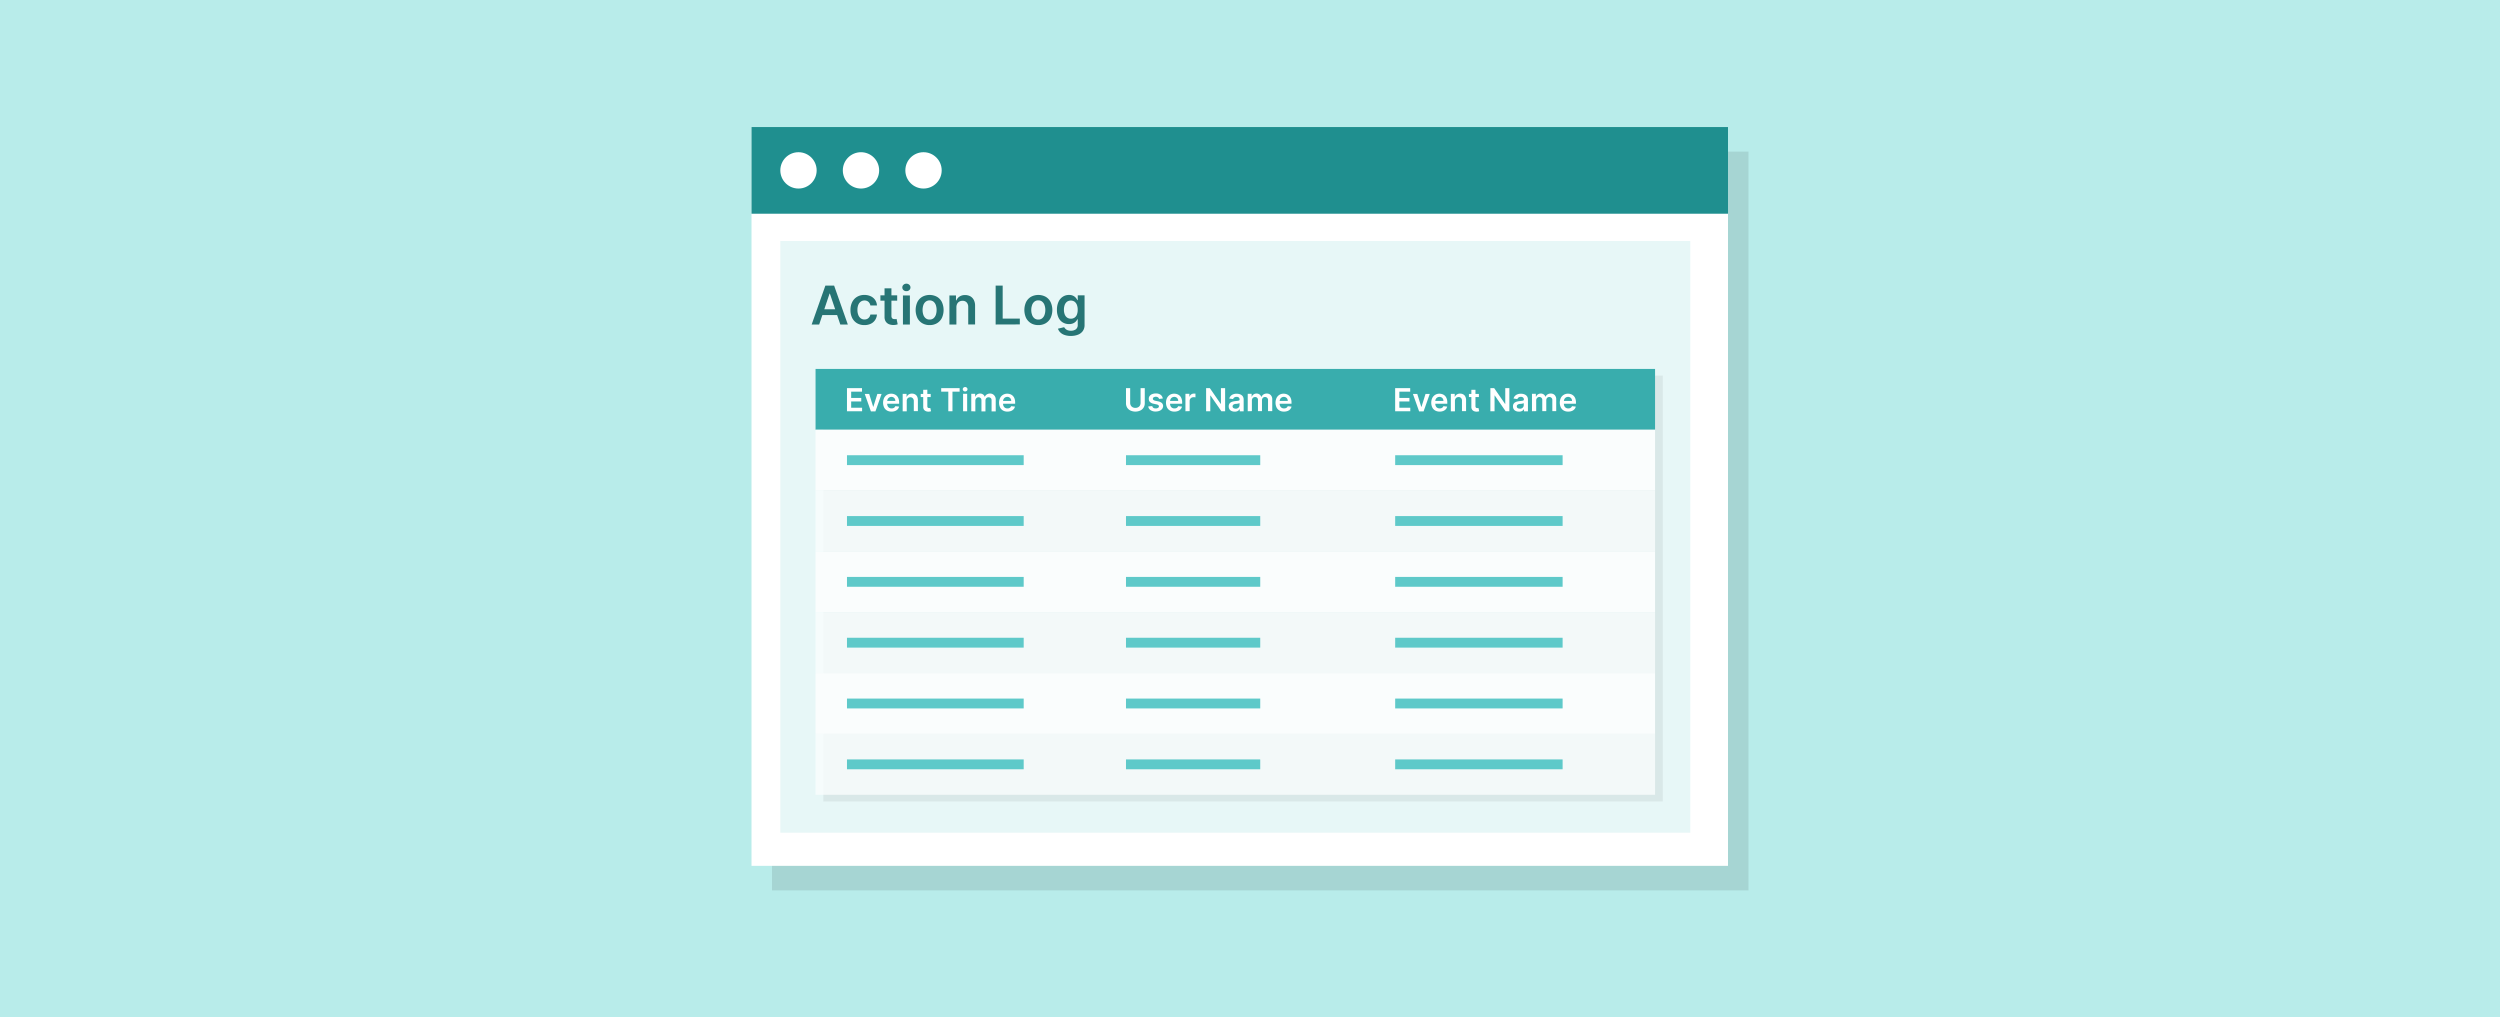 <svg xmlns="http://www.w3.org/2000/svg" viewBox="0 0 860 350"><rect width="860" height="350" fill="#b8ecea" style="isolation:isolate"/><polygon points="265.57 52.15 265.57 81.97 265.57 306.3 601.48 306.3 601.48 81.97 601.48 52.15 265.57 52.15" opacity="0.1"/><rect x="258.52" y="43.7" width="335.91" height="254.15" fill="#fff"/><rect x="258.52" y="43.7" width="335.91" height="29.82" fill="#1f8f8f"/><circle cx="274.68" cy="58.61" r="6.25" fill="#fff"/><circle cx="296.18" cy="58.61" r="6.25" fill="#fff"/><circle cx="317.69" cy="58.61" r="6.25" fill="#fff"/><rect x="268.43" y="82.89" width="313.03" height="203.56" fill="#5ec9c9" opacity="0.15"/><path d="M281.8,111.63h-2.59l4.72-13.39h3l4.72,13.39h-2.59L285.48,101h-.11Zm.09-5.25H289v2h-7.06Z" transform="translate(0 0)" fill="#277575"/><path d="M297.37,111.83a4.85,4.85,0,0,1-2.58-.66,4.45,4.45,0,0,1-1.66-1.83,6.08,6.08,0,0,1-.57-2.69,6,6,0,0,1,.58-2.7,4.36,4.36,0,0,1,1.67-1.83,4.76,4.76,0,0,1,2.54-.66,5,5,0,0,1,2.17.45,3.65,3.65,0,0,1,1.51,1.26,3.75,3.75,0,0,1,.64,1.9h-2.26a2.21,2.21,0,0,0-.65-1.22,1.94,1.94,0,0,0-1.37-.48,2.16,2.16,0,0,0-1.28.39,2.54,2.54,0,0,0-.85,1.11,4.52,4.52,0,0,0-.3,1.74,4.66,4.66,0,0,0,.3,1.76,2.53,2.53,0,0,0,.84,1.13,2.11,2.11,0,0,0,1.29.4,2.2,2.2,0,0,0,.94-.2,2,2,0,0,0,.69-.58,2.19,2.19,0,0,0,.39-.92h2.26a3.93,3.93,0,0,1-.63,1.88,3.65,3.65,0,0,1-1.48,1.29A5,5,0,0,1,297.37,111.83Z" transform="translate(0 0)" fill="#277575"/><path d="M308.63,101.59v1.83h-5.77v-1.83Zm-4.35-2.41h2.37v9.43a1.45,1.45,0,0,0,.15.73.75.75,0,0,0,.39.34,1.51,1.51,0,0,0,.53.09,2.54,2.54,0,0,0,.41,0l.29-.06.39,1.85-.53.15a4.94,4.94,0,0,1-.86.09,4.08,4.08,0,0,1-1.6-.27,2.51,2.51,0,0,1-1.13-.93,2.84,2.84,0,0,1-.41-1.57Z" transform="translate(0 0)" fill="#277575"/><path d="M311.8,100.16a1.37,1.37,0,0,1-1-.37,1.2,1.2,0,0,1-.4-.91,1.18,1.18,0,0,1,.4-.91,1.39,1.39,0,0,1,1-.38,1.38,1.38,0,0,1,1,.38,1.22,1.22,0,0,1,.4.91,1.24,1.24,0,0,1-.4.91A1.37,1.37,0,0,1,311.8,100.16Zm-1.19,11.47v-10H313v10Z" transform="translate(0 0)" fill="#277575"/><path d="M319.79,111.83a4.88,4.88,0,0,1-2.55-.65,4.36,4.36,0,0,1-1.67-1.81,6.59,6.59,0,0,1,0-5.45,4.3,4.3,0,0,1,1.67-1.81,5.33,5.33,0,0,1,5.1,0,4.3,4.3,0,0,1,1.67,1.81,6.59,6.59,0,0,1,0,5.45,4.36,4.36,0,0,1-1.67,1.81A4.88,4.88,0,0,1,319.79,111.83Zm0-1.9a2.08,2.08,0,0,0,1.34-.44,2.7,2.7,0,0,0,.8-1.19,5.12,5.12,0,0,0,.26-1.66,5.18,5.18,0,0,0-.26-1.67,2.7,2.7,0,0,0-.8-1.19,2.24,2.24,0,0,0-2.69,0,2.63,2.63,0,0,0-.81,1.19,5.18,5.18,0,0,0-.26,1.67,5.12,5.12,0,0,0,.26,1.66,2.63,2.63,0,0,0,.81,1.19A2.09,2.09,0,0,0,319.8,109.93Z" transform="translate(0 0)" fill="#277575"/><path d="M329,105.75v5.88H326.6v-10h2.26v1.7H329a2.83,2.83,0,0,1,1.11-1.33,3.3,3.3,0,0,1,1.88-.5,3.66,3.66,0,0,1,1.82.44,3.06,3.06,0,0,1,1.2,1.29,4.29,4.29,0,0,1,.42,2v6.39h-2.36v-6a2.27,2.27,0,0,0-.52-1.57,1.86,1.86,0,0,0-1.44-.57,2.21,2.21,0,0,0-1.1.27,1.88,1.88,0,0,0-.75.78A2.61,2.61,0,0,0,329,105.75Z" transform="translate(0 0)" fill="#277575"/><path d="M342.5,111.63V98.24h2.42V109.6h5.9v2Z" transform="translate(0 0)" fill="#277575"/><path d="M357.19,111.83a4.88,4.88,0,0,1-2.55-.65,4.5,4.5,0,0,1-1.67-1.81,6.59,6.59,0,0,1,0-5.45,4.43,4.43,0,0,1,1.67-1.81,5.33,5.33,0,0,1,5.1,0,4.3,4.3,0,0,1,1.67,1.81,6.49,6.49,0,0,1,0,5.45,4.36,4.36,0,0,1-1.67,1.81A4.88,4.88,0,0,1,357.19,111.83Zm0-1.9a2,2,0,0,0,1.33-.44,2.62,2.62,0,0,0,.8-1.19,4.86,4.86,0,0,0,.27-1.66,4.92,4.92,0,0,0-.27-1.67,2.62,2.62,0,0,0-.8-1.19,2,2,0,0,0-1.33-.45,2,2,0,0,0-1.36.45,2.54,2.54,0,0,0-.8,1.19,4.92,4.92,0,0,0-.27,1.67,4.86,4.86,0,0,0,.27,1.66,2.54,2.54,0,0,0,.8,1.19A2.09,2.09,0,0,0,357.21,109.93Z" transform="translate(0 0)" fill="#277575"/><path d="M368.37,115.56a6.22,6.22,0,0,1-2.19-.34,3.82,3.82,0,0,1-1.47-.9,3.13,3.13,0,0,1-.77-1.25l2.13-.52a2.78,2.78,0,0,0,.42.55,2.16,2.16,0,0,0,.74.48,3.1,3.1,0,0,0,1.18.19,2.77,2.77,0,0,0,1.67-.48,1.8,1.8,0,0,0,.66-1.56v-1.91h-.12a3.39,3.39,0,0,1-.53.76,2.79,2.79,0,0,1-.92.64,3.36,3.36,0,0,1-1.44.27,4.1,4.1,0,0,1-2.09-.55,3.73,3.73,0,0,1-1.49-1.64,5.93,5.93,0,0,1-.56-2.72,6.35,6.35,0,0,1,.56-2.8,4,4,0,0,1,1.49-1.73,3.83,3.83,0,0,1,2.1-.59,3.09,3.09,0,0,1,1.45.3,2.65,2.65,0,0,1,.91.71,3.64,3.64,0,0,1,.52.78h.13v-1.66h2.34v10.2a3.46,3.46,0,0,1-.62,2.1,3.64,3.64,0,0,1-1.68,1.26A6.57,6.57,0,0,1,368.37,115.56Zm0-5.93a2.15,2.15,0,0,0,1.28-.37,2.23,2.23,0,0,0,.81-1.05,4.53,4.53,0,0,0,.27-1.65,4.7,4.7,0,0,0-.27-1.66,2.49,2.49,0,0,0-.8-1.11,2.33,2.33,0,0,0-2.61,0,2.56,2.56,0,0,0-.8,1.13,4.83,4.83,0,0,0-.26,1.62,4.38,4.38,0,0,0,.27,1.61,2.4,2.4,0,0,0,.8,1.08A2.23,2.23,0,0,0,368.39,109.63Z" transform="translate(0 0)" fill="#277575"/><polygon points="283.22 129.2 283.22 150.13 283.22 171.06 283.22 191.99 283.22 212.91 283.22 233.84 283.22 254.77 283.22 275.7 572 275.7 572 254.77 572 233.84 572 212.91 572 191.99 572 171.06 572 150.13 572 129.2 283.22 129.2" opacity="0.06"/><rect x="280.55" y="126.91" width="288.79" height="20.93" fill="#39adad"/><rect x="280.55" y="147.83" width="288.79" height="20.93" fill="#fafdfd"/><path d="M291.36,141.47v-7.95h5.17v1.21H292.8v2.16h3.47v1.21H292.8v2.17h3.76v1.2Z" transform="translate(0 0)" fill="#fff"/><path d="M303.27,135.51l-2.12,6h-1.56l-2.12-6H299l1.37,4.43h.06l1.38-4.43Z" transform="translate(0 0)" fill="#fff"/><path d="M306.68,141.59a3,3,0,0,1-1.55-.37,2.52,2.52,0,0,1-1-1.07,3.92,3.92,0,0,1,0-3.24,2.68,2.68,0,0,1,1-1.09,2.75,2.75,0,0,1,1.48-.39,3,3,0,0,1,1,.18,2.58,2.58,0,0,1,.88.54,2.56,2.56,0,0,1,.59.94,3.69,3.69,0,0,1,.22,1.36v.43h-4.89v-.95H308a1.53,1.53,0,0,0-.17-.72,1.3,1.3,0,0,0-1.19-.68,1.42,1.42,0,0,0-1.26.75,1.66,1.66,0,0,0-.19.74v.82a2,2,0,0,0,.19.89,1.35,1.35,0,0,0,.54.57,1.56,1.56,0,0,0,.8.2,1.59,1.59,0,0,0,.55-.09,1.1,1.1,0,0,0,.43-.26,1,1,0,0,0,.28-.42l1.31.14a2,2,0,0,1-.47.91,2.26,2.26,0,0,1-.89.6A3.37,3.37,0,0,1,306.68,141.59Z" transform="translate(0 0)" fill="#fff"/><path d="M311.92,138v3.49h-1.4v-6h1.34v1h.07a1.75,1.75,0,0,1,.66-.79,2,2,0,0,1,1.12-.3,2.11,2.11,0,0,1,1.08.27,1.8,1.8,0,0,1,.71.76,2.68,2.68,0,0,1,.25,1.22v3.79h-1.4v-3.58A1.35,1.35,0,0,0,314,137a1.09,1.09,0,0,0-.86-.34,1.39,1.39,0,0,0-.65.16,1.14,1.14,0,0,0-.45.47A1.61,1.61,0,0,0,311.92,138Z" transform="translate(0 0)" fill="#fff"/><path d="M320.16,135.51v1.09h-3.43v-1.09Zm-2.58-1.43H319v5.6a1,1,0,0,0,.08.43.51.51,0,0,0,.23.21,1.13,1.13,0,0,0,.32.05,1,1,0,0,0,.25,0l.16,0,.24,1.1-.32.08a3.25,3.25,0,0,1-.51.06,2.27,2.27,0,0,1-.95-.17,1.48,1.48,0,0,1-.67-.54,1.7,1.7,0,0,1-.24-.94Z" transform="translate(0 0)" fill="#fff"/><path d="M323.77,134.73v-1.21h6.34v1.21h-2.46v6.74h-1.43v-6.74Z" transform="translate(0 0)" fill="#fff"/><path d="M332,134.66a.8.8,0,0,1-.57-.22.73.73,0,0,1,0-1.08.86.86,0,0,1,1.15,0,.73.73,0,0,1,0,1.08A.81.81,0,0,1,332,134.66Zm-.7,6.81v-6h1.4v6Z" transform="translate(0 0)" fill="#fff"/><path d="M334.12,141.47v-6h1.34v1h.07a1.65,1.65,0,0,1,.62-.8,1.83,1.83,0,0,1,1-.29,1.71,1.71,0,0,1,1,.3,1.51,1.51,0,0,1,.59.79h.06a1.66,1.66,0,0,1,.67-.79,2.06,2.06,0,0,1,1.12-.3A1.82,1.82,0,0,1,342,136a2.07,2.07,0,0,1,.53,1.52v4H341.1v-3.78a1,1,0,0,0-.3-.82,1.07,1.07,0,0,0-.72-.25,1,1,0,0,0-.8.31,1.19,1.19,0,0,0-.28.83v3.71h-1.38v-3.84a1,1,0,0,0-.28-.74,1,1,0,0,0-.72-.27,1,1,0,0,0-.55.15,1.11,1.11,0,0,0-.4.43,1.36,1.36,0,0,0-.15.65v3.62Z" transform="translate(0 0)" fill="#fff"/><path d="M346.57,141.59a3,3,0,0,1-1.54-.37,2.46,2.46,0,0,1-1-1.07,3.92,3.92,0,0,1,0-3.24,2.66,2.66,0,0,1,1-1.09,2.81,2.81,0,0,1,1.49-.39,3,3,0,0,1,1,.18,2.45,2.45,0,0,1,.87.54,2.58,2.58,0,0,1,.6.94,3.91,3.91,0,0,1,.22,1.36v.43h-4.89v-.95h3.54a1.53,1.53,0,0,0-.17-.72,1.3,1.3,0,0,0-1.19-.68,1.39,1.39,0,0,0-1.26.75,1.54,1.54,0,0,0-.19.74v.82a1.86,1.86,0,0,0,.19.89,1.39,1.39,0,0,0,.53.57,1.61,1.61,0,0,0,.8.2,1.64,1.64,0,0,0,.56-.09,1.18,1.18,0,0,0,.43-.26,1.15,1.15,0,0,0,.28-.42l1.31.14a2,2,0,0,1-.47.91,2.34,2.34,0,0,1-.89.6A3.39,3.39,0,0,1,346.57,141.59Z" transform="translate(0 0)" fill="#fff"/><path d="M392.36,133.52h1.44v5.2a2.76,2.76,0,0,1-.41,1.5,2.68,2.68,0,0,1-1.12,1,4.09,4.09,0,0,1-3.4,0,2.71,2.71,0,0,1-1.13-1,2.85,2.85,0,0,1-.4-1.5v-5.2h1.44v5.08a1.82,1.82,0,0,0,.22.88,1.58,1.58,0,0,0,.62.61,1.93,1.93,0,0,0,.95.22,1.91,1.91,0,0,0,.95-.22,1.52,1.52,0,0,0,.62-.61,1.82,1.82,0,0,0,.22-.88Z" transform="translate(0 0)" fill="#fff"/><path d="M400,137.09l-1.28.14a1.18,1.18,0,0,0-.19-.37,1,1,0,0,0-.36-.27,1.49,1.49,0,0,0-1.29.08.56.56,0,0,0-.29.49.53.53,0,0,0,.19.43,1.6,1.6,0,0,0,.65.27l1,.21a2.74,2.74,0,0,1,1.26.58,1.45,1.45,0,0,1,.42,1,1.73,1.73,0,0,1-.33,1,2.14,2.14,0,0,1-.9.67,3.38,3.38,0,0,1-1.32.24,3,3,0,0,1-1.76-.46,1.8,1.8,0,0,1-.8-1.28l1.37-.13a1,1,0,0,0,.4.61,1.41,1.41,0,0,0,.78.2,1.47,1.47,0,0,0,.81-.2.62.62,0,0,0,.31-.51.57.57,0,0,0-.2-.43,1.4,1.4,0,0,0-.61-.25l-1-.22a2.47,2.47,0,0,1-1.27-.6,1.45,1.45,0,0,1-.4-1.08,1.42,1.42,0,0,1,.3-1,1.85,1.85,0,0,1,.85-.63,3.26,3.26,0,0,1,1.26-.23,2.69,2.69,0,0,1,1.65.45A1.92,1.92,0,0,1,400,137.09Z" transform="translate(0 0)" fill="#fff"/><path d="M404,141.59a3,3,0,0,1-1.55-.37,2.52,2.52,0,0,1-1-1.07,3.92,3.92,0,0,1,0-3.24,2.68,2.68,0,0,1,1-1.09,2.75,2.75,0,0,1,1.48-.39,3,3,0,0,1,1.05.18,2.64,2.64,0,0,1,.87.54,2.56,2.56,0,0,1,.59.94,3.69,3.69,0,0,1,.22,1.36v.43h-4.89v-.95h3.54a1.53,1.53,0,0,0-.17-.72,1.3,1.3,0,0,0-1.19-.68,1.4,1.4,0,0,0-.76.21,1.37,1.37,0,0,0-.5.54,1.66,1.66,0,0,0-.19.74v.82a2,2,0,0,0,.19.89,1.35,1.35,0,0,0,.54.57,1.56,1.56,0,0,0,.8.2,1.59,1.59,0,0,0,.55-.09,1.1,1.1,0,0,0,.43-.26,1,1,0,0,0,.28-.42l1.31.14a2,2,0,0,1-.47.91,2.26,2.26,0,0,1-.89.6A3.37,3.37,0,0,1,404,141.59Z" transform="translate(0 0)" fill="#fff"/><path d="M407.79,141.47v-6h1.36v1h.06a1.49,1.49,0,0,1,.56-.79,1.53,1.53,0,0,1,.91-.28H411l.24,0v1.3l-.28-.06a2.36,2.36,0,0,0-.37,0,1.41,1.41,0,0,0-.69.16,1.12,1.12,0,0,0-.48.46,1.22,1.22,0,0,0-.18.67v3.5Z" transform="translate(0 0)" fill="#fff"/><path d="M421.44,133.52v7.95h-1.29l-3.74-5.41h-.07v5.41H414.9v-7.95h1.29l3.74,5.42H420v-5.42Z" transform="translate(0 0)" fill="#fff"/><path d="M424.66,141.6a2.38,2.38,0,0,1-1-.21,1.63,1.63,0,0,1-.72-.6,1.82,1.82,0,0,1-.26-1,1.59,1.59,0,0,1,.19-.83,1.41,1.41,0,0,1,.5-.53,2.8,2.8,0,0,1,.73-.3,5.67,5.67,0,0,1,.84-.15l.85-.1a1.31,1.31,0,0,0,.48-.14.32.32,0,0,0,.15-.3v0a.9.9,0,0,0-.26-.68,1.09,1.09,0,0,0-.75-.24,1.33,1.33,0,0,0-.82.22,1.1,1.1,0,0,0-.4.54l-1.32-.19a2.15,2.15,0,0,1,.52-.91,2.12,2.12,0,0,1,.87-.55,3.17,3.17,0,0,1,1.14-.19,4.12,4.12,0,0,1,.86.1,2.37,2.37,0,0,1,.78.34,1.62,1.62,0,0,1,.57.62,2.13,2.13,0,0,1,.21,1v4h-1.35v-.81h0a1.92,1.92,0,0,1-.36.46,1.74,1.74,0,0,1-.58.34A2.21,2.21,0,0,1,424.66,141.6Zm.36-1a1.41,1.41,0,0,0,.73-.17,1.21,1.21,0,0,0,.48-.44,1.13,1.13,0,0,0,.17-.61v-.71a.57.57,0,0,1-.22.1,1.8,1.8,0,0,1-.35.08l-.39.07-.33,0a2.86,2.86,0,0,0-.56.14,1,1,0,0,0-.39.27.68.68,0,0,0-.15.45.69.69,0,0,0,.29.59A1.25,1.25,0,0,0,425,140.56Z" transform="translate(0 0)" fill="#fff"/><path d="M429.22,141.47v-6h1.34v1h.07a1.65,1.65,0,0,1,.62-.8,1.83,1.83,0,0,1,1-.29,1.69,1.69,0,0,1,1,.3,1.51,1.51,0,0,1,.59.79H434a1.64,1.64,0,0,1,.66-.79,2.07,2.07,0,0,1,1.13-.3,1.86,1.86,0,0,1,1.34.52,2.06,2.06,0,0,1,.52,1.52v4H436.2v-3.78a1,1,0,0,0-1-1.07,1,1,0,0,0-.79.31,1.2,1.2,0,0,0-.29.83v3.71h-1.38v-3.84a.93.93,0,0,0-1-1,1.06,1.06,0,0,0-.55.15,1.11,1.11,0,0,0-.4.43,1.48,1.48,0,0,0-.14.65v3.62Z" transform="translate(0 0)" fill="#fff"/><path d="M441.68,141.59a3,3,0,0,1-1.55-.37,2.52,2.52,0,0,1-1-1.07,3.92,3.92,0,0,1,0-3.24,2.64,2.64,0,0,1,2.47-1.48,3,3,0,0,1,1,.18,2.64,2.64,0,0,1,.87.54,2.56,2.56,0,0,1,.59.94,3.69,3.69,0,0,1,.22,1.36v.43h-4.89v-.95H443a1.53,1.53,0,0,0-.17-.72,1.28,1.28,0,0,0-.48-.5,1.36,1.36,0,0,0-.71-.18,1.34,1.34,0,0,0-.75.21,1.33,1.33,0,0,0-.51.54,1.53,1.53,0,0,0-.18.74v.82a1.86,1.86,0,0,0,.19.89,1.27,1.27,0,0,0,.53.57,1.56,1.56,0,0,0,.8.2,1.59,1.59,0,0,0,.55-.09,1.1,1.1,0,0,0,.43-.26.94.94,0,0,0,.28-.42l1.31.14a2,2,0,0,1-.47.91,2.26,2.26,0,0,1-.89.6A3.37,3.37,0,0,1,441.68,141.59Z" transform="translate(0 0)" fill="#fff"/><path d="M479.93,141.47v-7.95h5.18v1.21h-3.73v2.16h3.46v1.21h-3.46v2.17h3.76v1.2Z" transform="translate(0 0)" fill="#fff"/><path d="M491.84,135.51l-2.12,6h-1.55l-2.13-6h1.5l1.37,4.43H489l1.38-4.43Z" transform="translate(0 0)" fill="#fff"/><path d="M495.25,141.59a3.07,3.07,0,0,1-1.55-.37,2.59,2.59,0,0,1-1-1.07,3.92,3.92,0,0,1,0-3.24,2.75,2.75,0,0,1,1-1.09,2.78,2.78,0,0,1,1.49-.39,3,3,0,0,1,1,.18,2.45,2.45,0,0,1,.87.54,2.56,2.56,0,0,1,.59.94,3.69,3.69,0,0,1,.22,1.36v.43H493v-.95h3.54a1.53,1.53,0,0,0-.17-.72,1.22,1.22,0,0,0-.48-.5,1.35,1.35,0,0,0-.7-.18,1.38,1.38,0,0,0-.76.21,1.33,1.33,0,0,0-.51.54,1.53,1.53,0,0,0-.18.74v.82a1.86,1.86,0,0,0,.19.89,1.27,1.27,0,0,0,.53.57,1.71,1.71,0,0,0,1.35.11,1.1,1.1,0,0,0,.43-.26.94.94,0,0,0,.28-.42l1.31.14a2,2,0,0,1-.47.91,2.26,2.26,0,0,1-.89.6A3.37,3.37,0,0,1,495.25,141.59Z" transform="translate(0 0)" fill="#fff"/><path d="M500.5,138v3.49h-1.41v-6h1.34v1h.07a1.75,1.75,0,0,1,.66-.79,2,2,0,0,1,1.12-.3,2.11,2.11,0,0,1,1.08.27,1.69,1.69,0,0,1,.71.76,2.68,2.68,0,0,1,.26,1.22v3.79h-1.41v-3.58a1.31,1.31,0,0,0-.31-.93,1.09,1.09,0,0,0-.85-.34,1.4,1.4,0,0,0-.66.16,1.06,1.06,0,0,0-.44.47A1.49,1.49,0,0,0,500.5,138Z" transform="translate(0 0)" fill="#fff"/><path d="M508.74,135.51v1.09h-3.43v-1.09Zm-2.59-1.43h1.41v5.6a.83.83,0,0,0,.09.43.47.47,0,0,0,.23.21,1,1,0,0,0,.32.05.93.93,0,0,0,.24,0l.17,0,.23,1.1-.32.08a3,3,0,0,1-.5.06,2.24,2.24,0,0,1-.95-.17,1.38,1.38,0,0,1-.67-.54,1.63,1.63,0,0,1-.25-.94Z" transform="translate(0 0)" fill="#fff"/><path d="M519.22,133.52v7.95h-1.28l-3.74-5.41h-.07v5.41h-1.44v-7.95H514l3.74,5.42h.07v-5.42Z" transform="translate(0 0)" fill="#fff"/><path d="M522.44,141.6a2.38,2.38,0,0,1-1-.21,1.61,1.61,0,0,1-.71-.6,1.74,1.74,0,0,1-.26-1,1.7,1.7,0,0,1,.18-.83,1.52,1.52,0,0,1,.51-.53,2.8,2.8,0,0,1,.73-.3,5.67,5.67,0,0,1,.84-.15l.85-.1a1.31,1.31,0,0,0,.48-.14.32.32,0,0,0,.15-.3v0a.9.9,0,0,0-.26-.68,1.09,1.09,0,0,0-.75-.24,1.33,1.33,0,0,0-.82.22,1.12,1.12,0,0,0-.41.54l-1.31-.19a2.14,2.14,0,0,1,.51-.91,2.16,2.16,0,0,1,.88-.55,3.17,3.17,0,0,1,1.14-.19,4.2,4.2,0,0,1,.86.1,2.47,2.47,0,0,1,.78.34,1.8,1.8,0,0,1,.57.62,2.13,2.13,0,0,1,.21,1v4h-1.35v-.81h0a1.52,1.52,0,0,1-.36.46,1.6,1.6,0,0,1-.57.34A2.31,2.31,0,0,1,522.44,141.6Zm.37-1a1.43,1.43,0,0,0,.73-.17A1.21,1.21,0,0,0,524,140a1.22,1.22,0,0,0,.17-.61v-.71a.57.57,0,0,1-.22.1,2,2,0,0,1-.35.08l-.39.07-.33,0a2.69,2.69,0,0,0-.56.14,1,1,0,0,0-.39.27.68.68,0,0,0-.15.45.7.7,0,0,0,.28.59A1.26,1.26,0,0,0,522.81,140.56Z" transform="translate(0 0)" fill="#fff"/><path d="M527,141.47v-6h1.34v1h.07a1.65,1.65,0,0,1,.62-.8,1.83,1.83,0,0,1,1-.29,1.71,1.71,0,0,1,1,.3,1.51,1.51,0,0,1,.59.79h.06a1.71,1.71,0,0,1,.67-.79,2.06,2.06,0,0,1,1.12-.3,1.86,1.86,0,0,1,1.35.52,2.1,2.1,0,0,1,.52,1.52v4H534v-3.78a1,1,0,0,0-1-1.07,1,1,0,0,0-.79.31,1.2,1.2,0,0,0-.29.83v3.71h-1.38v-3.84a1,1,0,0,0-.28-.74,1,1,0,0,0-.72-.27,1,1,0,0,0-.55.15,1.11,1.11,0,0,0-.4.43,1.35,1.35,0,0,0-.14.65v3.62Z" transform="translate(0 0)" fill="#fff"/><path d="M539.47,141.59a3,3,0,0,1-1.55-.37,2.52,2.52,0,0,1-1-1.07,3.92,3.92,0,0,1,0-3.24,2.68,2.68,0,0,1,1-1.09,2.75,2.75,0,0,1,1.48-.39,3,3,0,0,1,1.05.18,2.5,2.5,0,0,1,.86.54,2.45,2.45,0,0,1,.6.94,3.69,3.69,0,0,1,.22,1.36v.43h-4.89v-.95h3.54a1.53,1.53,0,0,0-.17-.72,1.3,1.3,0,0,0-1.19-.68,1.39,1.39,0,0,0-1.26.75,1.66,1.66,0,0,0-.19.74v.82a2,2,0,0,0,.19.89,1.35,1.35,0,0,0,.54.57,1.56,1.56,0,0,0,.8.2,1.59,1.59,0,0,0,.55-.09,1.1,1.1,0,0,0,.43-.26,1,1,0,0,0,.28-.42l1.31.14a2,2,0,0,1-.47.91,2.26,2.26,0,0,1-.89.6A3.37,3.37,0,0,1,539.47,141.59Z" transform="translate(0 0)" fill="#fff"/><rect x="291.36" y="156.6" width="60.79" height="3.39" fill="#5ec9c9"/><rect x="387.34" y="156.6" width="46.18" height="3.39" fill="#5ec9c9"/><rect x="479.94" y="156.6" width="57.6" height="3.39" fill="#5ec9c9"/><rect x="280.55" y="168.76" width="288.79" height="20.93" fill="#fafdfd" opacity="0.8"/><rect x="291.36" y="177.53" width="60.79" height="3.39" fill="#5ec9c9"/><rect x="387.34" y="177.53" width="46.18" height="3.39" fill="#5ec9c9"/><rect x="479.94" y="177.53" width="57.6" height="3.39" fill="#5ec9c9"/><rect x="280.55" y="189.69" width="288.79" height="20.93" fill="#fafdfd"/><rect x="291.36" y="198.46" width="60.79" height="3.39" fill="#5ec9c9"/><rect x="387.34" y="198.46" width="46.18" height="3.39" fill="#5ec9c9"/><rect x="479.94" y="198.46" width="57.6" height="3.39" fill="#5ec9c9"/><rect x="280.55" y="210.62" width="288.79" height="20.93" fill="#fafdfd" opacity="0.8"/><rect x="291.36" y="219.39" width="60.79" height="3.39" fill="#5ec9c9"/><rect x="387.34" y="219.39" width="46.18" height="3.39" fill="#5ec9c9"/><rect x="479.94" y="219.39" width="57.6" height="3.39" fill="#5ec9c9"/><rect x="280.55" y="231.54" width="288.79" height="20.93" fill="#fafdfd"/><rect x="291.36" y="240.31" width="60.79" height="3.39" fill="#5ec9c9"/><rect x="387.34" y="240.31" width="46.18" height="3.39" fill="#5ec9c9"/><rect x="479.94" y="240.31" width="57.6" height="3.39" fill="#5ec9c9"/><rect x="280.55" y="252.47" width="288.79" height="20.93" fill="#fafdfd" opacity="0.8"/><rect x="291.36" y="261.24" width="60.79" height="3.39" fill="#5ec9c9"/><rect x="387.34" y="261.24" width="46.18" height="3.39" fill="#5ec9c9"/><rect x="479.94" y="261.24" width="57.6" height="3.39" fill="#5ec9c9"/></svg>